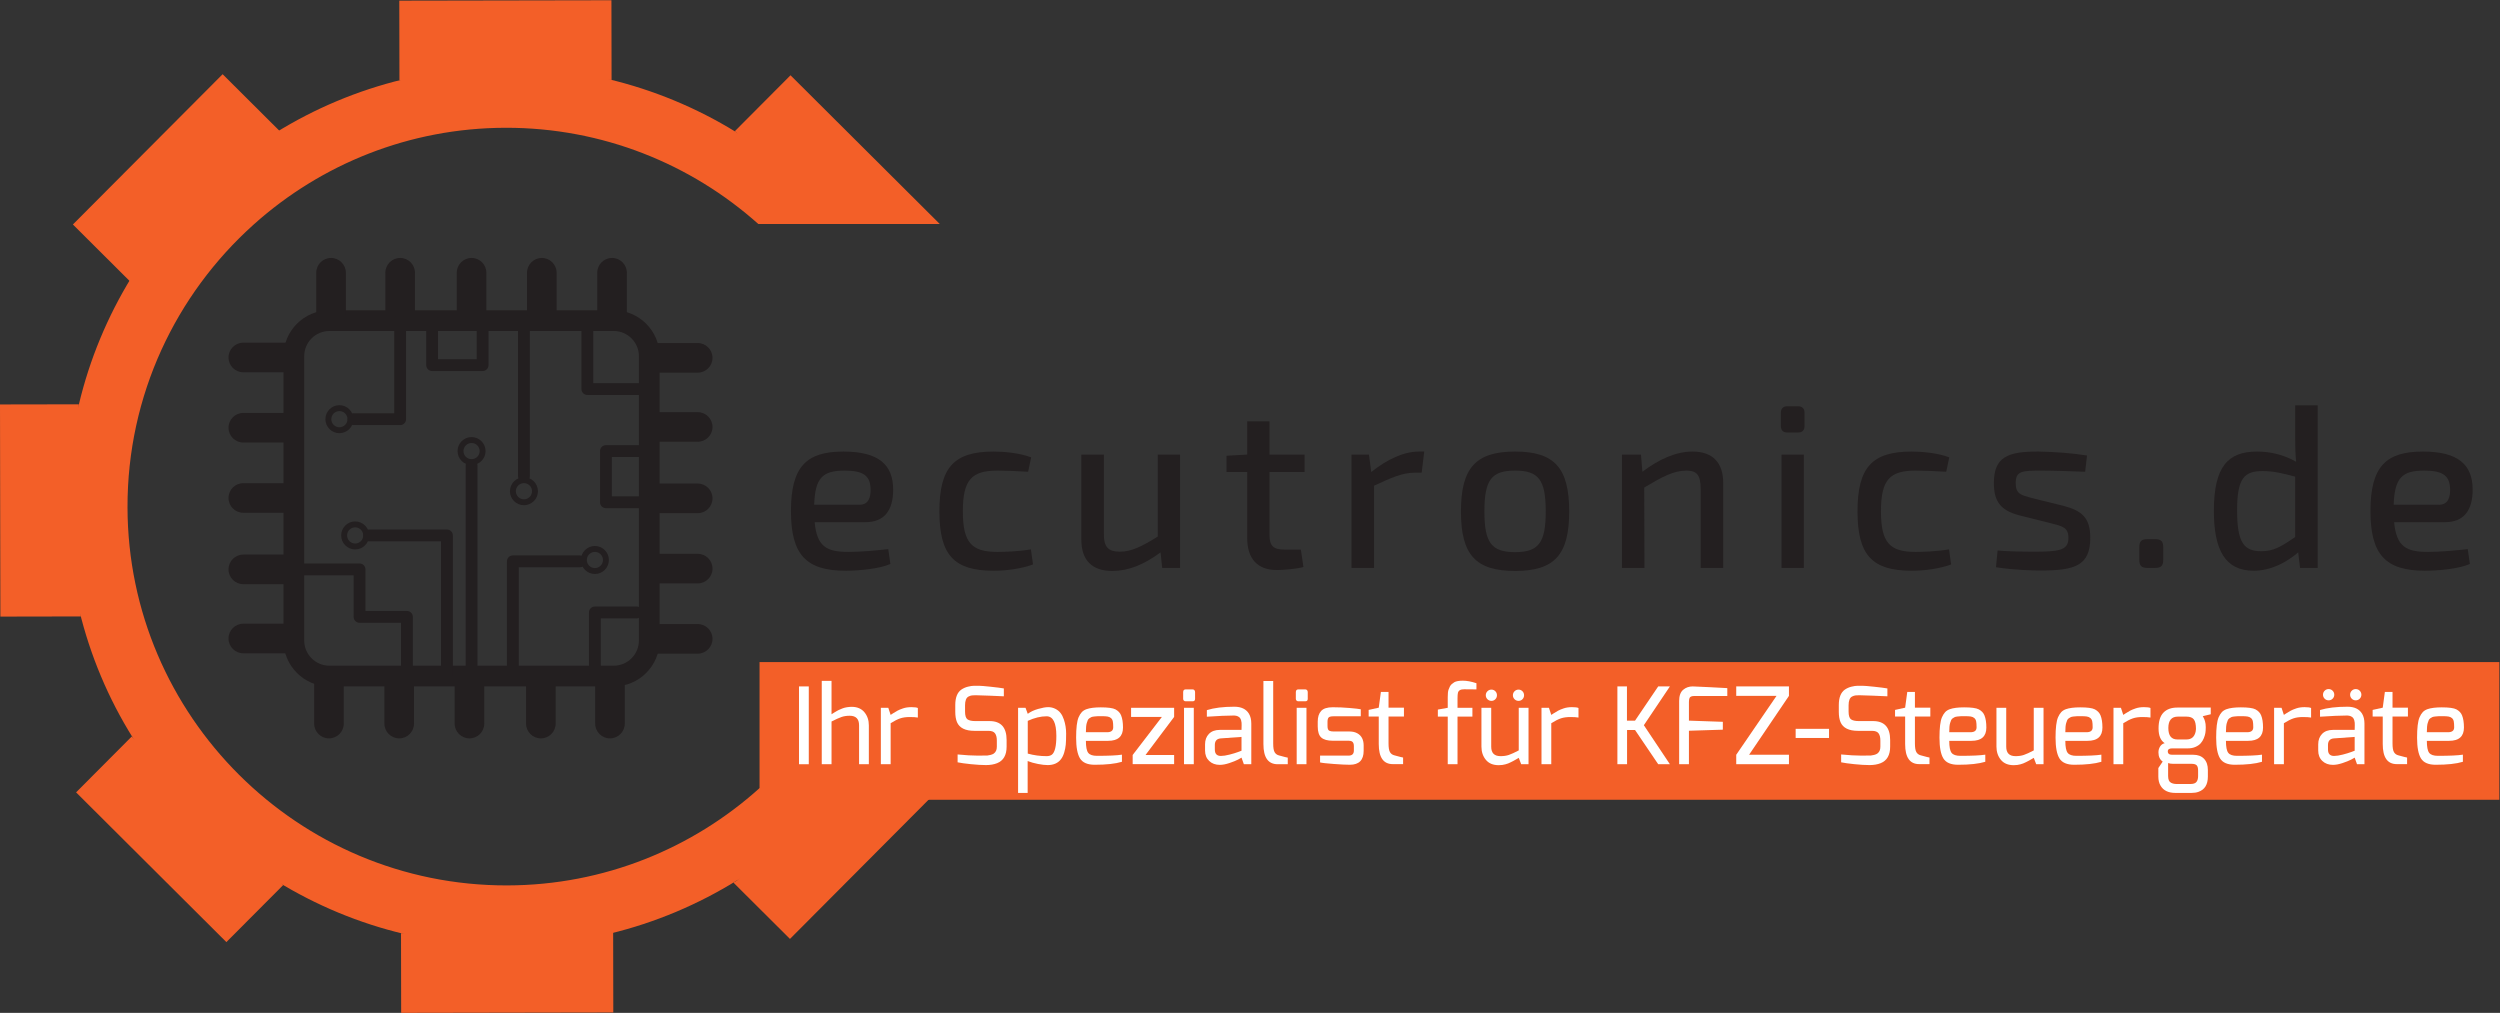 <?xml version="1.0" encoding="UTF-8" standalone="no"?>
<svg
   xmlns:dc="http://purl.org/dc/elements/1.1/"
   xmlns:cc="http://creativecommons.org/ns#"
   xmlns:rdf="http://www.w3.org/1999/02/22-rdf-syntax-ns#"
   xmlns:svg="http://www.w3.org/2000/svg"
   xmlns="http://www.w3.org/2000/svg"
   viewBox="0 0 907.56 367.693"
   height="367.693"
   width="907.56"
   xml:space="preserve"
   id="svg2"
   version="1.1"><rect x="0" y="0" width="907.56" height="367.693" fill="#333333" stroke="none"/><defs
     id="defs6" /><g
     transform="matrix(1.333,0,0,-1.333,0,367.693)"
     id="g10"><g
       transform="scale(0.1)"
       id="g12"><path
         id="path14"
         style="fill:#f35f28;fill-opacity:1;fill-rule:nonzero;stroke:none"
         d="M 2068.47,612.02 C 1886.2,447.93 1644.93,347.492 1380.83,347.07 811.809,346.219 348.305,808.039 347.246,1376.84 c -0.633,305.13 131.945,580.02 342.977,769.48 0.632,0.63 1.48,1.48 2.328,2.11 181.847,162.4 421.849,261.57 684.469,261.99 263.89,0.43 505.16,-98.74 688.07,-261.99 h 229.42 c -82.67,98.54 -181.21,183.34 -291.17,251 -105.93,65.12 -222.87,113.97 -346.99,143.57 -89.87,21.57 -183.54,32.78 -279.75,32.57 -96.42,-0.21 -190.1,-11.84 -279.75,-33.62 C 972.512,2511.92 855.789,2462.23 750.063,2396.68 590.629,2297.93 456.145,2162.81 358.031,2002.96 293.113,1897.02 244.059,1780.51 214.668,1656.38 c -21.57,-89.86 -32.777,-183.54 -32.566,-279.75 0.211,-96.21 11.843,-188.4 33.621,-278.06 v -1.48 C 245.75,972.762 295.23,855.82 361.203,750.102 l 0.422,-0.641 C 460.164,590.449 594.859,456.18 754.504,358.059 h 0.211 c 106.152,-65.118 223.082,-114.18 347.415,-143.567 89.45,-21.363 182.91,-32.562 278.91,-32.351 96.42,0.211 190.09,11.839 279.75,33.621 124.33,30.019 241.06,79.718 346.78,145.269 109.54,67.867 207.23,152.66 289.27,250.989 h -228.37" /><path
         id="path16"
         style="fill:#f35f28;fill-opacity:1;fill-rule:nonzero;stroke:none"
         d="m 1665.54,2540.77 -577.73,-1.04 -0.4,216.88 577.74,1.07 0.39,-216.91" /><path
         id="path18"
         style="fill:#f35f28;fill-opacity:1;fill-rule:nonzero;stroke:none"
         d="M 1670.24,1.07 1092.51,0 l -0.41,216.91 577.73,5.289 0.41,-221.129" /><path
         id="path20"
         style="fill:#f35f28;fill-opacity:1;fill-rule:nonzero;stroke:none"
         d="M 1.066,1079.17 0,1656.91 l 214.586,0.39 5.512,-577.72 -219.032,-0.41" /><path
         id="path22"
         style="fill:#f35f28;fill-opacity:1;fill-rule:nonzero;stroke:none"
         d="M 761.895,2401.25 353.75,1992.36 198.531,2147.01 606.297,2556.29 761.895,2401.25" /><path
         id="path24"
         style="fill:#f35f28;fill-opacity:1;fill-rule:nonzero;stroke:none"
         d="m 2559.04,610.75 -407.68,-409.371 -154.02,153.371 10.23,6.281 249.94,250.989 h 300.26 l 1.27,-1.27" /><path
         id="path26"
         style="fill:#f35f28;fill-opacity:1;fill-rule:nonzero;stroke:none"
         d="m 2559.25,2148.43 h -304.07 l -251.84,251 -2.72,1.08 152.22,152.86 406.41,-404.94" /><path
         id="path28"
         style="fill:#f35f28;fill-opacity:1;fill-rule:nonzero;stroke:none"
         d="M 616.5,192.719 207.227,600.492 358.68,752.5 771.285,348.082 616.5,192.719" /><path
         id="path30"
         style="fill:#f35f28;fill-opacity:1;fill-rule:nonzero;stroke:none"
         d="M 6806.67,580.32 H 2068.5 V 955.289 H 6806.67 V 580.32" /><path
         id="path32"
         style="fill:#ffffff;fill-opacity:1;fill-rule:nonzero;stroke:none"
         d="m 2175.98,677.121 v 211.91 h 26.63 v -211.91 h -26.63" /><path
         id="path34"
         style="fill:#ffffff;fill-opacity:1;fill-rule:nonzero;stroke:none"
         d="m 2264.56,904.09 v -90.899 c 0.58,0.379 2.17,1.399 4.78,3.039 2.6,1.629 4.24,2.641 4.92,3.032 0.67,0.379 2.22,1.297 4.63,2.758 2.41,1.441 4.15,2.351 5.21,2.742 1.06,0.386 2.75,1.109 5.07,2.179 2.31,1.051 4.14,1.821 5.49,2.309 1.35,0.48 3.14,1.059 5.36,1.738 2.22,0.684 4.29,1.102 6.23,1.301 5.01,0.77 9.36,1.16 13.02,1.16 15.06,0 26.63,-4.879 34.74,-14.617 8.11,-9.75 12.16,-21.672 12.16,-35.75 V 677.121 h -26.63 v 105.961 c 0,8.68 -2.13,15.199 -6.37,19.539 -4.25,4.34 -10.62,6.52 -19.11,6.52 -8.49,0 -16.02,-1.172 -22.58,-3.481 -6.56,-2.32 -15.54,-6.371 -26.92,-12.16 V 677.121 h -26.63 V 904.09 h 26.63" /><path
         id="path36"
         style="fill:#ffffff;fill-opacity:1;fill-rule:nonzero;stroke:none"
         d="m 2443.76,822.738 c 3.85,2.121 9.06,4.293 15.63,6.512 6.55,2.219 14.08,3.332 22.58,3.332 8.49,0 14.37,-0.781 17.66,-2.312 v -26.059 c -5.02,0.961 -12.45,1.449 -22.29,1.449 -9.85,0 -18.39,-1.211 -25.63,-3.621 -7.23,-2.418 -15.97,-6.801 -26.19,-13.18 V 677.121 h -26.64 V 830.84 h 20.27 l 6.37,-19.391 c 0.57,0.383 2.79,1.832 6.65,4.34 3.86,2.512 7.72,4.82 11.59,6.949" /><path
         id="path38"
         style="fill:#ffffff;fill-opacity:1;fill-rule:nonzero;stroke:none"
         d="m 2635.98,888.309 c 6.56,1.64 12.11,2.461 16.64,2.461 4.53,0 9.12,0 13.75,0 4.64,0 15.15,-0.872 31.56,-2.61 16.4,-1.738 28.37,-3.281 35.89,-4.629 v -21.429 c -8.1,0.589 -21.42,1.168 -39.95,1.738 -20.65,0.769 -32.85,1.16 -36.62,1.16 -3.76,0 -7.09,-0.141 -9.98,-0.43 -2.9,-0.289 -6.08,-1.3 -9.56,-3.039 -6.37,-3.281 -9.55,-11.293 -9.55,-24.031 v -16.789 c 0,-11 2.17,-18.09 6.51,-21.281 4.34,-3.18 11.44,-4.782 21.28,-4.782 h 38.79 c 31.07,0 46.61,-17.168 46.61,-51.519 v -18.238 c 0,-22.969 -8.59,-37.922 -25.76,-44.879 -8.69,-3.461 -18.78,-5.203 -30.26,-5.203 -11.48,0 -25.23,0.82 -41.25,2.461 -16.02,1.628 -28.08,3.332 -36.18,5.07 v 21.41 c 21.22,-2.109 39.46,-3.18 54.71,-3.18 15.24,0 24.03,0.102 26.34,0.289 2.32,0.192 5.22,0.731 8.69,1.602 3.47,0.871 6.37,2.07 8.68,3.609 5.6,4.051 8.4,10.231 8.4,18.532 v 17.367 c 0,8.301 -1.64,14.711 -4.92,19.25 -3.29,4.543 -9.17,6.801 -17.66,6.801 h -38.21 c -25.1,0 -41.02,7.91 -47.77,23.742 -3.09,7.527 -4.63,16.789 -4.63,27.797 v 18.812 c 0,20.27 5.5,34.25 16.5,41.981 5.4,3.66 11.39,6.32 17.95,7.957" /><path
         id="path40"
         style="fill:#ffffff;fill-opacity:1;fill-rule:nonzero;stroke:none"
         d="m 2850.2,699.129 c 5.98,0 10.8,1.34 14.47,4.051 8.11,6.371 12.16,23.351 12.16,50.949 0,35.703 -8.88,53.551 -26.63,53.551 -16.02,0 -33.1,-4.149 -51.24,-12.442 V 706.07 c 16.59,-4.629 33.67,-6.941 51.24,-6.941 z m -23.16,128.531 c 11.38,3.281 20.55,4.922 27.5,4.922 6.95,0 13.41,-1.5 19.4,-4.492 5.97,-2.988 10.8,-6.899 14.47,-11.719 3.66,-4.832 6.66,-10.711 8.97,-17.66 4.06,-12.16 6.08,-24.801 6.08,-37.922 0,-13.129 -0.33,-23.219 -1.01,-30.258 -0.68,-7.043 -2.08,-14.179 -4.2,-21.41 -2.13,-7.242 -5.02,-13.281 -8.68,-18.101 -8.11,-10.809 -20.27,-16.211 -36.48,-16.211 -7.14,0 -15.92,1.023 -26.34,3.043 -10.43,2.027 -19.79,4.668 -28.08,7.957 v -86.848 h -26.06 V 830.84 h 20.27 l 6.08,-16.5 c 7.33,5.601 16.69,10.031 28.08,13.32" /><path
         id="path42"
         style="fill:#ffffff;fill-opacity:1;fill-rule:nonzero;stroke:none"
         d="m 3031.7,777.57 c 0,7.34 -0.39,12.84 -1.16,16.512 -0.77,3.656 -2.46,6.609 -5.07,8.828 -2.6,2.211 -5.83,3.621 -9.69,4.192 -3.86,0.578 -8.83,0.867 -14.91,0.867 -6.08,0 -10.28,-0.047 -12.59,-0.137 -2.32,-0.102 -5.17,-0.34 -8.54,-0.73 -3.38,-0.391 -5.84,-0.911 -7.39,-1.59 -1.54,-0.672 -3.37,-1.742 -5.5,-3.18 -2.12,-1.453 -3.62,-3.23 -4.49,-5.363 -0.86,-2.117 -1.78,-4.731 -2.74,-7.809 -1.55,-5.019 -2.32,-13.32 -2.32,-24.898 h 57.61 c 11.19,0 16.79,4.437 16.79,13.308 z m -94.37,27.219 c 2.5,5.793 5.4,10.473 8.68,14.043 3.28,3.566 7.62,6.316 13.03,8.25 9.26,3.277 22.19,4.918 38.79,4.918 19.69,0 33,-1.84 39.95,-5.5 7.52,-4.051 12.64,-9.449 15.34,-16.211 3.48,-8.5 5.21,-19.59 5.21,-33.289 0,-24.129 -13.51,-36.18 -40.53,-36.18 h -60.5 c 0,-16.41 2.12,-27.32 6.37,-32.718 4.24,-5.411 12.16,-8.102 23.74,-8.102 31.84,0 54.52,1.051 68.03,3.18 v -19.399 c -17.76,-5.41 -42.46,-8.101 -74.11,-8.101 -19.5,0 -32.81,5.679 -39.95,17.082 -7.15,11.386 -10.71,30.289 -10.71,56.738 0,26.43 2.21,44.871 6.66,55.289" /><path
         id="path44"
         style="fill:#ffffff;fill-opacity:1;fill-rule:nonzero;stroke:none"
         d="m 3080.33,805.941 v 24.899 h 117.24 V 805.941 L 3119.7,702.309 h 77.87 v -24.887 h -112.9 v 24.887 l 79.61,103.632 h -83.95" /><path
         id="path46"
         style="fill:#ffffff;fill-opacity:1;fill-rule:nonzero;stroke:none"
         d="M 3224.5,677.121 V 830.84 h 26.63 V 677.121 Z m -2.32,178.039 v 18.231 c 0,5.019 2.32,7.531 6.95,7.531 h 18.82 c 2.12,0 3.76,-0.723 4.92,-2.172 1.15,-1.441 1.74,-3.23 1.74,-5.359 V 855.16 c 0,-4.441 -2.23,-6.66 -6.66,-6.66 h -18.82 c -2.13,0 -3.82,0.629 -5.07,1.891 -1.26,1.25 -1.88,2.839 -1.88,4.769" /><path
         id="path48"
         style="fill:#ffffff;fill-opacity:1;fill-rule:nonzero;stroke:none"
         d="m 3308.44,717.082 c 0,-11.59 5.51,-17.383 16.5,-17.383 6.37,0 14.24,1.199 23.6,3.633 9.36,2.41 17.13,4.77 23.3,7.09 l 9.26,3.469 v 37.629 l -56.73,-4.051 c -10.62,-0.969 -15.93,-6.949 -15.93,-17.938 z m -21.71,107.398 c 19.69,6.168 44.58,9.262 74.69,9.262 18.91,0 32.23,-6.371 39.95,-19.113 4.24,-7.137 6.37,-16.117 6.37,-26.918 v -110.59 h -20.26 l -6.38,17.949 c -0.57,-0.57 -3.76,-2.359 -9.55,-5.351 -5.79,-3 -13.6,-6.129 -23.45,-9.41 -9.84,-3.278 -18.52,-4.918 -26.05,-4.918 -11.97,0 -21.67,3.57 -29.09,10.711 -7.44,7.14 -11.15,16.589 -11.15,28.367 v 16.781 c 0,11.781 3.52,21.281 10.57,28.52 7.04,7.242 16.93,10.859 29.67,10.859 19.68,0 39.37,0 59.05,0 0.2,5.601 0.3,9.793 0.3,12.59 0,2.801 -0.06,5.07 -0.15,6.801 -0.1,1.742 -0.48,3.859 -1.16,6.371 -0.67,2.507 -1.64,4.64 -2.89,6.371 -1.26,1.738 -2.85,3.078 -4.78,4.047 -3.47,2.132 -8.2,3.089 -14.18,2.902 -15.83,0 -39.66,-1.063 -71.51,-3.18 v 17.949" /><path
         id="path50"
         style="fill:#ffffff;fill-opacity:1;fill-rule:nonzero;stroke:none"
         d="m 3440.74,731.84 v 171.949 h 26.64 V 733.582 c 0,-11.402 1.3,-19.312 3.91,-23.742 2.6,-4.442 6.51,-7.34 11.72,-8.692 14.66,-4.058 22.68,-6.078 24.03,-6.078 v -17.949 h -27.5 c -25.87,0 -38.8,18.25 -38.8,54.719" /><path
         id="path52"
         style="fill:#ffffff;fill-opacity:1;fill-rule:nonzero;stroke:none"
         d="M 3531.35,677.121 V 830.84 h 26.63 V 677.121 Z m -2.31,178.039 v 18.231 c 0,5.019 2.31,7.531 6.94,7.531 h 18.82 c 2.13,0 3.77,-0.723 4.92,-2.172 1.17,-1.441 1.74,-3.23 1.74,-5.359 V 855.16 c 0,-4.441 -2.22,-6.66 -6.66,-6.66 h -18.82 c -2.12,0 -3.81,0.629 -5.06,1.891 -1.26,1.25 -1.88,2.839 -1.88,4.769" /><path
         id="path54"
         style="fill:#ffffff;fill-opacity:1;fill-rule:nonzero;stroke:none"
         d="m 3629.64,832.289 c 14.95,0 30.29,-0.668 46.02,-2.019 15.72,-1.36 25.81,-2.52 30.25,-3.481 V 807.68 h -73.81 c -7.35,0 -11.98,-1.149 -13.9,-3.469 -1.93,-2.32 -2.9,-6.18 -2.9,-11.582 v -11.578 c 0,-6.942 1.64,-11.192 4.92,-12.731 2.71,-1.359 6.66,-2.039 11.88,-2.039 h 43.13 c 8.49,0 15.72,-1.73 21.71,-5.199 11.19,-6.371 16.79,-17.371 16.79,-33.012 v -14.468 c 0,-25.282 -12.55,-37.922 -37.64,-37.922 -9.83,0 -24.51,0.718 -43.99,2.172 -19.51,1.437 -31.85,2.839 -37.06,4.199 v 18.519 h 77.58 c 9.65,0 14.48,4.629 14.48,13.899 v 12.16 c 0,6.363 -1.84,10.609 -5.5,12.73 -2.32,1.161 -5.31,1.743 -8.98,1.743 h -43.13 c -14.09,0 -24.42,2.847 -30.98,8.539 -6.56,5.691 -9.84,15.781 -9.84,30.257 v 13.313 c 0,12.551 3.08,22.199 9.27,28.949 6.17,6.75 16.73,10.129 31.7,10.129" /><path
         id="path56"
         style="fill:#ffffff;fill-opacity:1;fill-rule:nonzero;stroke:none"
         d="m 3781.47,873.98 v -42.851 h 41.97 v -24.027 h -41.97 v -73.243 c 0,-11.379 1.3,-19.289 3.91,-23.738 2.6,-4.43 6.51,-7.332 11.73,-8.68 14.65,-4.05 22.67,-6.07 24.02,-6.07 v -17.949 h -28.08 c -25.48,0 -38.21,18.226 -38.21,54.699 v 74.981 h -27.51 v 17.949 l 27.51,6.078 5.79,42.851 h 20.84" /><path
         id="path58"
         style="fill:#ffffff;fill-opacity:1;fill-rule:nonzero;stroke:none"
         d="m 3915.79,806.809 v 19.113 l 26.92,4.918 v 28.672 c 0,9.648 0.68,16.386 2.03,20.258 1.35,3.859 2.65,6.941 3.91,9.261 1.25,2.309 2.89,4.379 4.92,6.231 2.02,1.828 4.3,3.508 6.81,5.058 5.01,2.899 12.88,4.34 23.59,4.34 10.7,0 23.01,-2.308 36.91,-6.941 v -16.797 l -33.3,0.297 c -9.64,0.179 -15.34,-3 -17.08,-9.547 -0.77,-3.301 -1.15,-8.223 -1.15,-14.774 V 830.84 h 40.53 v -24.031 h -40.53 V 677.121 h -26.64 v 129.688 h -26.92" /><path
         id="path60"
         style="fill:#ffffff;fill-opacity:1;fill-rule:nonzero;stroke:none"
         d="m 4124.66,854.148 c -2.99,2.981 -4.49,6.614 -4.49,10.852 0,4.242 1.5,7.871 4.49,10.852 2.99,3 6.61,4.5 10.85,4.5 4.25,0 7.83,-1.5 10.72,-4.5 2.89,-2.981 4.34,-6.61 4.34,-10.852 0,-4.238 -1.45,-7.871 -4.34,-10.852 -2.89,-2.988 -6.47,-4.488 -10.72,-4.488 -4.24,0 -7.86,1.5 -10.85,4.488 z m -73.82,0 c -2.99,2.981 -4.49,6.614 -4.49,10.852 0,4.242 1.5,7.871 4.49,10.852 2.99,3 6.61,4.5 10.86,4.5 4.23,0 7.81,-1.5 10.71,-4.5 2.89,-2.981 4.33,-6.61 4.33,-10.852 0,-4.238 -1.44,-7.871 -4.33,-10.852 -2.9,-2.988 -6.48,-4.488 -10.71,-4.488 -4.25,0 -7.87,1.5 -10.86,4.488 z M 4034.49,725.18 v 105.66 h 26.63 V 724.891 c 0,-8.68 2.12,-15.153 6.37,-19.399 4.23,-4.242 10.61,-6.363 19.1,-6.363 8.49,0 16.02,1.101 22.59,3.332 6.55,2.211 15.52,6.309 26.91,12.301 V 830.84 h 26.64 V 677.121 h -19.98 l -6.66,17.379 c -1.15,-0.59 -3.47,-1.941 -6.94,-4.059 -3.48,-2.121 -5.94,-3.519 -7.39,-4.191 -1.44,-0.691 -3.72,-1.84 -6.8,-3.48 -3.09,-1.641 -5.65,-2.801 -7.67,-3.481 -2.03,-0.668 -4.59,-1.488 -7.67,-2.457 -5.21,-1.543 -11.29,-2.312 -18.24,-2.312 -15.25,0 -26.87,4.871 -34.88,14.621 -8.02,9.738 -12.01,21.75 -12.01,36.039" /><path
         id="path62"
         style="fill:#ffffff;fill-opacity:1;fill-rule:nonzero;stroke:none"
         d="m 4242.92,822.738 c 3.85,2.121 9.07,4.293 15.63,6.512 6.55,2.219 14.08,3.332 22.58,3.332 8.49,0 14.37,-0.781 17.66,-2.312 v -26.059 c -5.02,0.961 -12.45,1.449 -22.29,1.449 -9.84,0 -18.39,-1.211 -25.62,-3.621 -7.24,-2.418 -15.97,-6.801 -26.2,-13.18 V 677.121 h -26.64 V 830.84 h 20.27 l 6.37,-19.391 c 0.58,0.383 2.8,1.832 6.65,4.34 3.86,2.512 7.73,4.82 11.59,6.949" /><path
         id="path64"
         style="fill:#ffffff;fill-opacity:1;fill-rule:nonzero;stroke:none"
         d="m 4404.74,677.121 v 211.91 h 26.05 V 795.82 h 22 l 63.11,93.211 h 31.85 l -70.93,-105.672 70.93,-106.238 h -31.85 l -63.11,93.219 h -21.71 v -93.219 h -26.34" /><path
         id="path66"
         style="fill:#ffffff;fill-opacity:1;fill-rule:nonzero;stroke:none"
         d="m 4609.99,889.031 c 0.57,0 15.52,-0.679 44.87,-2.019 29.33,-1.364 45.73,-2.231 49.21,-2.614 v -21.429 h -89.45 c -7.14,0 -11.59,-1.727 -13.32,-5.199 -1.16,-2.711 -1.73,-6.372 -1.73,-11.008 V 795.82 l 92.34,-3.191 v -21.418 l -92.34,-2.891 v -91.199 h -26.64 v 172.25 c 0,14.078 3.62,24.219 10.86,30.399 7.23,6.171 15.96,9.261 26.2,9.261" /><path
         id="path68"
         style="fill:#ffffff;fill-opacity:1;fill-rule:nonzero;stroke:none"
         d="m 4728.38,677.121 v 25.77 l 109.71,160.379 h -109.71 v 25.761 h 143.59 V 863.27 L 4763.4,702.891 h 108.57 v -25.77 h -143.59" /><path
         id="path70"
         style="fill:#ffffff;fill-opacity:1;fill-rule:nonzero;stroke:none"
         d="m 4890.21,748.629 v 24.891 h 90.9 v -24.891 h -90.9" /><path
         id="path72"
         style="fill:#ffffff;fill-opacity:1;fill-rule:nonzero;stroke:none"
         d="m 5042.19,888.309 c 6.56,1.64 12.11,2.461 16.64,2.461 4.54,0 9.13,0 13.75,0 4.64,0 15.16,-0.872 31.57,-2.61 16.39,-1.738 28.37,-3.281 35.89,-4.629 v -21.429 c -8.11,0.589 -21.42,1.168 -39.95,1.738 -20.65,0.769 -32.86,1.16 -36.62,1.16 -3.77,0 -7.1,-0.141 -9.99,-0.43 -2.89,-0.289 -6.08,-1.3 -9.55,-3.039 -6.37,-3.281 -9.56,-11.293 -9.56,-24.031 v -16.789 c 0,-11 2.18,-18.09 6.52,-21.281 4.34,-3.18 11.43,-4.782 21.27,-4.782 h 38.8 c 31.07,0 46.6,-17.168 46.6,-51.519 v -18.238 c 0,-22.969 -8.58,-37.922 -25.76,-44.879 -8.68,-3.461 -18.77,-5.203 -30.25,-5.203 -11.49,0 -25.24,0.82 -41.25,2.461 -16.03,1.628 -28.09,3.332 -36.19,5.07 v 21.41 c 21.23,-2.109 39.47,-3.18 54.71,-3.18 15.25,0 24.04,0.102 26.35,0.289 2.32,0.192 5.21,0.731 8.68,1.602 3.48,0.871 6.37,2.07 8.69,3.609 5.59,4.051 8.39,10.231 8.39,18.532 v 17.367 c 0,8.301 -1.64,14.711 -4.92,19.25 -3.28,4.543 -9.17,6.801 -17.65,6.801 h -38.22 c -25.09,0 -41.01,7.91 -47.76,23.742 -3.1,7.527 -4.64,16.789 -4.64,27.797 v 18.812 c 0,20.27 5.5,34.25 16.5,41.981 5.4,3.66 11.39,6.32 17.95,7.957" /><path
         id="path74"
         style="fill:#ffffff;fill-opacity:1;fill-rule:nonzero;stroke:none"
         d="m 5215.02,873.98 v -42.851 h 41.97 v -24.027 h -41.97 v -73.243 c 0,-11.379 1.29,-19.289 3.9,-23.738 2.61,-4.43 6.52,-7.332 11.72,-8.68 14.67,-4.05 22.68,-6.07 24.03,-6.07 v -17.949 h -28.08 c -25.47,0 -38.21,18.226 -38.21,54.699 v 74.981 h -27.5 v 17.949 l 27.5,6.078 5.79,42.851 h 20.85" /><path
         id="path76"
         style="fill:#ffffff;fill-opacity:1;fill-rule:nonzero;stroke:none"
         d="m 5382.92,777.57 c 0,7.34 -0.39,12.84 -1.17,16.512 -0.77,3.656 -2.46,6.609 -5.05,8.828 -2.61,2.211 -5.84,3.621 -9.7,4.192 -3.87,0.578 -8.84,0.867 -14.91,0.867 -6.09,0 -10.28,-0.047 -12.6,-0.137 -2.32,-0.102 -5.17,-0.34 -8.54,-0.73 -3.38,-0.391 -5.84,-0.911 -7.38,-1.59 -1.54,-0.672 -3.38,-1.742 -5.5,-3.18 -2.13,-1.453 -3.62,-3.23 -4.49,-5.363 -0.87,-2.117 -1.79,-4.731 -2.74,-7.809 -1.56,-5.019 -2.33,-13.32 -2.33,-24.898 h 57.62 c 11.18,0 16.79,4.437 16.79,13.308 z m -94.38,27.219 c 2.51,5.793 5.4,10.473 8.68,14.043 3.28,3.566 7.63,6.316 13.03,8.25 9.27,3.277 22.2,4.918 38.8,4.918 19.68,0 33,-1.84 39.94,-5.5 7.53,-4.051 12.65,-9.449 15.35,-16.211 3.47,-8.5 5.21,-19.59 5.21,-33.289 0,-24.129 -13.51,-36.18 -40.53,-36.18 h -60.51 c 0,-16.41 2.13,-27.32 6.38,-32.718 4.24,-5.411 12.16,-8.102 23.73,-8.102 31.85,0 54.52,1.051 68.04,3.18 v -19.399 c -17.77,-5.41 -42.46,-8.101 -74.11,-8.101 -19.5,0 -32.82,5.679 -39.96,17.082 -7.13,11.386 -10.71,30.289 -10.71,56.738 0,26.43 2.22,44.871 6.66,55.289" /><path
         id="path78"
         style="fill:#ffffff;fill-opacity:1;fill-rule:nonzero;stroke:none"
         d="m 5437.05,725.18 v 105.66 h 26.63 V 724.891 c 0,-8.68 2.13,-15.153 6.37,-19.399 4.24,-4.242 10.61,-6.363 19.11,-6.363 8.49,0 16.01,1.101 22.57,3.332 6.57,2.211 15.54,6.309 26.93,12.301 V 830.84 h 26.63 V 677.121 h -19.97 l -6.66,17.379 c -1.15,-0.59 -3.48,-1.941 -6.94,-4.059 -3.48,-2.121 -5.94,-3.519 -7.39,-4.191 -1.44,-0.691 -3.72,-1.84 -6.8,-3.48 -3.09,-1.641 -5.65,-2.801 -7.67,-3.481 -2.03,-0.668 -4.59,-1.488 -7.68,-2.457 -5.2,-1.543 -11.29,-2.312 -18.23,-2.312 -15.25,0 -26.88,4.871 -34.89,14.621 -8.01,9.738 -12.01,21.75 -12.01,36.039" /><path
         id="path80"
         style="fill:#ffffff;fill-opacity:1;fill-rule:nonzero;stroke:none"
         d="m 5699.04,777.57 c 0,7.34 -0.39,12.84 -1.16,16.512 -0.77,3.656 -2.46,6.609 -5.06,8.828 -2.61,2.211 -5.84,3.621 -9.7,4.192 -3.87,0.578 -8.84,0.867 -14.91,0.867 -6.08,0 -10.27,-0.047 -12.6,-0.137 -2.31,-0.102 -5.16,-0.34 -8.53,-0.73 -3.38,-0.391 -5.84,-0.911 -7.39,-1.59 -1.54,-0.672 -3.38,-1.742 -5.49,-3.18 -2.13,-1.453 -3.63,-3.23 -4.5,-5.363 -0.87,-2.117 -1.78,-4.731 -2.74,-7.809 -1.55,-5.019 -2.32,-13.32 -2.32,-24.898 h 57.61 c 11.18,0 16.79,4.437 16.79,13.308 z m -94.38,27.219 c 2.51,5.793 5.4,10.473 8.69,14.043 3.28,3.566 7.62,6.316 13.02,8.25 9.27,3.277 22.2,4.918 38.8,4.918 19.68,0 33,-1.84 39.94,-5.5 7.53,-4.051 12.65,-9.449 15.36,-16.211 3.46,-8.5 5.2,-19.59 5.2,-33.289 0,-24.129 -13.51,-36.18 -40.53,-36.18 h -60.5 c 0,-16.41 2.12,-27.32 6.37,-32.718 4.24,-5.411 12.16,-8.102 23.73,-8.102 31.85,0 54.52,1.051 68.04,3.18 v -19.399 c -17.76,-5.41 -42.46,-8.101 -74.11,-8.101 -19.49,0 -32.81,5.679 -39.95,17.082 -7.14,11.386 -10.72,30.289 -10.72,56.738 0,26.43 2.22,44.871 6.66,55.289" /><path
         id="path82"
         style="fill:#ffffff;fill-opacity:1;fill-rule:nonzero;stroke:none"
         d="m 5800.65,822.738 c 3.86,2.121 9.07,4.293 15.64,6.512 6.55,2.219 14.08,3.332 22.57,3.332 8.49,0 14.38,-0.781 17.66,-2.312 v -26.059 c -5.02,0.961 -12.45,1.449 -22.3,1.449 -9.83,0 -18.37,-1.211 -25.61,-3.621 -7.24,-2.418 -15.97,-6.801 -26.2,-13.18 V 677.121 h -26.63 V 830.84 h 20.26 l 6.37,-19.391 c 0.58,0.383 2.8,1.832 6.66,4.34 3.86,2.512 7.71,4.82 11.58,6.949" /><path
         id="path84"
         style="fill:#ffffff;fill-opacity:1;fill-rule:nonzero;stroke:none"
         d="m 5929.76,744.582 h 24.89 c 13.51,0 21.81,7.129 24.9,21.418 0.58,2.891 0.87,5.211 0.87,6.941 0,12.36 -1.94,21.09 -5.79,26.207 -3.86,5.102 -10.62,7.661 -20.27,7.661 h -23.15 c -17.38,0 -26.06,-10.368 -26.06,-31.11 0,-20.75 8.21,-31.117 24.61,-31.117 z m -12.45,-66.293 c -4.82,0 -9.07,0.672 -12.73,2.02 V 645 c 0,-9.469 2.59,-15.539 7.81,-18.25 4.24,-2.309 9.35,-3.469 15.34,-3.469 h 37.92 c 7.73,0 13.08,1.879 16.07,5.641 2.99,3.769 4.49,9.019 4.49,15.777 v 15.34 c 0,6.57 -1.26,11.242 -3.76,14.051 -2.51,2.789 -7.43,4.199 -14.77,4.199 z m -39.08,31.262 c 0,5.59 1.44,10.808 4.34,15.629 2.9,4.82 7.14,7.91 12.74,9.261 -11.19,7.141 -16.79,20.508 -16.79,40.098 0,19.59 4.44,33.961 13.31,43.133 8.88,9.16 21.43,13.75 37.64,13.75 h 91.19 v -18.231 l -21.72,-5.222 c 0.2,-0.387 0.87,-1.637 2.03,-3.758 1.16,-2.121 1.93,-3.719 2.32,-4.781 0.38,-1.059 0.96,-2.84 1.74,-5.348 1.34,-4.453 2.02,-9.75 2.02,-15.922 0,-6.18 -0.33,-11.441 -1.01,-15.781 -0.68,-4.348 -2.08,-9.117 -4.2,-14.328 -2.13,-5.211 -4.92,-9.801 -8.4,-13.75 -3.47,-3.961 -8.25,-7.289 -14.32,-9.992 -6.09,-2.7 -13.08,-4.047 -20.99,-4.047 h -42.56 c -7.92,0 -11.86,-2.711 -11.86,-8.114 0,-6.179 3.94,-9.257 11.86,-9.257 h 57.61 c 12.55,0 22.29,-3.672 29.24,-11 6.95,-7.332 10.42,-17.469 10.42,-30.399 v -17.953 c 0,-21.809 -8.59,-35.699 -25.76,-41.68 -5.41,-1.929 -11.78,-2.898 -19.11,-2.898 h -43.42 c -19.3,0 -32.82,6.559 -40.53,19.687 -4.05,6.762 -6.08,15.051 -6.08,24.891 v 23.16 l 11.87,17.66 c -7.72,5.223 -11.58,13.602 -11.58,25.192" /><path
         id="path86"
         style="fill:#ffffff;fill-opacity:1;fill-rule:nonzero;stroke:none"
         d="m 6136.45,777.57 c 0,7.34 -0.39,12.84 -1.16,16.512 -0.77,3.656 -2.46,6.609 -5.06,8.828 -2.61,2.211 -5.84,3.621 -9.7,4.192 -3.86,0.578 -8.83,0.867 -14.91,0.867 -6.08,0 -10.27,-0.047 -12.6,-0.137 -2.31,-0.102 -5.16,-0.34 -8.53,-0.73 -3.38,-0.391 -5.84,-0.911 -7.38,-1.59 -1.55,-0.672 -3.38,-1.742 -5.5,-3.18 -2.13,-1.453 -3.63,-3.23 -4.49,-5.363 -0.87,-2.117 -1.79,-4.731 -2.75,-7.809 -1.55,-5.019 -2.32,-13.32 -2.32,-24.898 h 57.61 c 11.19,0 16.79,4.437 16.79,13.308 z m -94.37,27.219 c 2.51,5.793 5.4,10.473 8.68,14.043 3.28,3.566 7.63,6.316 13.03,8.25 9.26,3.277 22.19,4.918 38.79,4.918 19.68,0 33,-1.84 39.95,-5.5 7.52,-4.051 12.64,-9.449 15.35,-16.211 3.46,-8.5 5.2,-19.59 5.2,-33.289 0,-24.129 -13.5,-36.18 -40.53,-36.18 h -60.5 c 0,-16.41 2.13,-27.32 6.37,-32.718 4.24,-5.411 12.16,-8.102 23.73,-8.102 31.85,0 54.53,1.051 68.04,3.18 v -19.399 c -17.76,-5.41 -42.46,-8.101 -74.11,-8.101 -19.49,0 -32.81,5.679 -39.95,17.082 -7.14,11.386 -10.71,30.289 -10.71,56.738 0,26.43 2.21,44.871 6.66,55.289" /><path
         id="path88"
         style="fill:#ffffff;fill-opacity:1;fill-rule:nonzero;stroke:none"
         d="m 6238.07,822.738 c 3.86,2.121 9.07,4.293 15.64,6.512 6.55,2.219 14.08,3.332 22.58,3.332 8.48,0 14.37,-0.781 17.65,-2.312 v -26.059 c -5.02,0.961 -12.45,1.449 -22.29,1.449 -9.84,0 -18.38,-1.211 -25.62,-3.621 -7.23,-2.418 -15.97,-6.801 -26.2,-13.18 V 677.121 H 6193.2 V 830.84 h 20.26 l 6.37,-19.391 c 0.59,0.383 2.8,1.832 6.66,4.34 3.86,2.512 7.72,4.82 11.58,6.949" /><path
         id="path90"
         style="fill:#ffffff;fill-opacity:1;fill-rule:nonzero;stroke:none"
         d="m 6404.66,855.59 c -2.98,3 -4.48,6.609 -4.48,10.859 0,4.242 1.5,7.86 4.48,10.86 3,2.992 6.62,4.48 10.86,4.48 4.25,0 7.87,-1.488 10.86,-4.48 2.99,-3 4.49,-6.618 4.49,-10.86 0,-4.25 -1.5,-7.859 -4.49,-10.859 -2.99,-2.988 -6.61,-4.481 -10.86,-4.481 -4.24,0 -7.86,1.493 -10.86,4.481 z m -64.69,-138.508 c 0,-11.59 5.5,-17.383 16.5,-17.383 6.37,0 14.23,1.199 23.59,3.633 9.36,2.41 17.12,4.77 23.31,7.09 l 9.26,3.469 v 37.629 l -56.74,-4.051 c -10.62,-0.969 -15.92,-6.949 -15.92,-17.938 z m -9.12,138.508 c -2.99,3 -4.49,6.609 -4.49,10.859 0,4.242 1.5,7.86 4.49,10.86 2.98,2.992 6.61,4.48 10.86,4.48 4.23,0 7.86,-1.488 10.85,-4.48 2.99,-3 4.49,-6.618 4.49,-10.86 0,-4.25 -1.5,-7.859 -4.49,-10.859 -2.99,-2.988 -6.62,-4.481 -10.85,-4.481 -4.25,0 -7.88,1.493 -10.86,4.481 z m -12.59,-30.828 c 19.69,5.988 44.58,8.98 74.69,8.98 18.9,0 32.22,-6.371 39.95,-19.113 4.24,-7.137 6.36,-16.117 6.36,-26.918 V 677.121 H 6419 l -6.37,17.949 c -0.58,-0.57 -3.77,-2.359 -9.56,-5.351 -5.79,-3 -13.6,-6.129 -23.44,-9.41 -9.85,-3.278 -18.53,-4.918 -26.06,-4.918 -11.96,0 -21.66,3.57 -29.09,10.711 -7.43,7.14 -11.14,16.589 -11.14,28.367 v 16.781 c 0,11.781 3.51,21.281 10.56,28.52 7.04,7.242 16.94,10.859 29.67,10.859 19.69,0 39.38,0 59.06,0 0.19,5.601 0.29,9.793 0.29,12.59 0,2.801 -0.05,5.07 -0.15,6.801 -0.1,1.742 -0.48,3.859 -1.15,6.371 -0.69,2.507 -1.64,4.64 -2.9,6.371 -1.25,1.738 -2.84,3.078 -4.78,4.047 -3.47,2.132 -8.2,3.089 -14.18,2.902 -15.83,0 -39.66,-1.063 -71.5,-3.18 v 18.231" /><path
         id="path92"
         style="fill:#ffffff;fill-opacity:1;fill-rule:nonzero;stroke:none"
         d="m 6515.69,873.98 v -42.851 h 41.97 v -24.027 h -41.97 v -73.243 c 0,-11.379 1.3,-19.289 3.91,-23.738 2.6,-4.43 6.51,-7.332 11.71,-8.68 14.67,-4.05 22.68,-6.07 24.04,-6.07 v -17.949 h -28.09 c -25.47,0 -38.21,18.226 -38.21,54.699 v 74.981 h -27.5 v 17.949 l 27.5,6.078 5.79,42.851 h 20.85" /><path
         id="path94"
         style="fill:#ffffff;fill-opacity:1;fill-rule:nonzero;stroke:none"
         d="m 6683.59,777.57 c 0,7.34 -0.39,12.84 -1.16,16.512 -0.77,3.656 -2.46,6.609 -5.06,8.828 -2.61,2.211 -5.84,3.621 -9.7,4.192 -3.87,0.578 -8.84,0.867 -14.91,0.867 -6.08,0 -10.27,-0.047 -12.6,-0.137 -2.31,-0.102 -5.16,-0.34 -8.53,-0.73 -3.38,-0.391 -5.84,-0.911 -7.39,-1.59 -1.54,-0.672 -3.37,-1.742 -5.49,-3.18 -2.13,-1.453 -3.63,-3.23 -4.5,-5.363 -0.86,-2.117 -1.78,-4.731 -2.74,-7.809 -1.55,-5.019 -2.32,-13.32 -2.32,-24.898 h 57.61 c 11.18,0 16.79,4.437 16.79,13.308 z m -94.37,27.219 c 2.5,5.793 5.4,10.473 8.68,14.043 3.28,3.566 7.62,6.316 13.02,8.25 9.27,3.277 22.2,4.918 38.8,4.918 19.68,0 33,-1.84 39.94,-5.5 7.53,-4.051 12.65,-9.449 15.36,-16.211 3.46,-8.5 5.2,-19.59 5.2,-33.289 0,-24.129 -13.5,-36.18 -40.53,-36.18 h -60.5 c 0,-16.41 2.12,-27.32 6.37,-32.718 4.24,-5.411 12.16,-8.102 23.73,-8.102 31.85,0 54.52,1.051 68.04,3.18 v -19.399 c -17.76,-5.41 -42.46,-8.101 -74.11,-8.101 -19.49,0 -32.81,5.679 -39.95,17.082 -7.14,11.386 -10.72,30.289 -10.72,56.738 0,26.43 2.22,44.871 6.67,55.289" /><path
         id="path96"
         style="fill:#231f20;fill-opacity:1;fill-rule:nonzero;stroke:none"
         d="m 2217.3,1383.76 h 123.37 c 25.93,0 30.36,22.15 30.36,41.13 -0.63,37.32 -18.34,51.87 -70.85,51.87 -60.1,0 -80.34,-19.61 -82.88,-93 z m 201.81,-120.83 5.7,-40.48 c -30.37,-13.29 -85.41,-18.35 -122.1,-18.35 -107.55,0 -148.67,43.65 -148.67,162.58 0,122.1 43.02,161.96 142.97,161.96 96.16,0 135.39,-36.06 135.39,-103.75 0,-55.68 -23.41,-88.57 -75.28,-88.57 h -138.55 c 6.32,-67.06 32.9,-80.98 92.36,-80.98 31.63,0 74.65,3.8 108.18,7.59" /><path
         id="path98"
         style="fill:#231f20;fill-opacity:1;fill-rule:nonzero;stroke:none"
         d="m 2808.2,1512.82 -8.22,-39.22 c -28.47,1.9 -62,3.16 -83.51,3.16 -70.22,0 -94.26,-24.67 -94.26,-110.71 0,-86.04 24.04,-110.71 94.26,-110.71 18.35,0 58.83,1.27 91.1,6.96 l 5.69,-41.12 c -31,-11.39 -70.85,-17.08 -107.55,-17.08 -108.17,0 -147.4,43.01 -147.4,161.95 0,119.57 39.86,162.59 147.4,162.59 28.48,0 71.49,-3.8 102.49,-15.82" /><path
         id="path100"
         style="fill:#231f20;fill-opacity:1;fill-rule:nonzero;stroke:none"
         d="m 3213.75,1211.69 h -48.71 l -4.43,42.39 c -45.55,-33.53 -87.3,-50.61 -131.59,-50.61 -55.04,0 -84.14,29.1 -84.14,85.4 v 231.55 h 61.37 v -213.84 c -0.64,-37.95 11.38,-50.61 44.28,-50.61 31,0 59.47,14.55 102.49,41.12 v 223.33 h 60.73 v -308.73" /><path
         id="path102"
         style="fill:#231f20;fill-opacity:1;fill-rule:nonzero;stroke:none"
         d="m 3457.34,1300.89 c 0,-29.1 10.76,-39.22 40.49,-39.22 h 44.92 l 6.95,-47.45 c -20.24,-5.69 -56.3,-8.22 -72.74,-8.22 -52.52,0 -80.35,31 -80.35,86.67 v 180.29 h -56.31 v 44.29 l 56.31,3.17 v 90.46 h 60.73 v -90.46 h 95.53 v -47.46 h -95.53 v -172.07" /><path
         id="path104"
         style="fill:#231f20;fill-opacity:1;fill-rule:nonzero;stroke:none"
         d="m 3871.73,1471.07 h -18.98 c -32.89,0 -63.26,-13.29 -110.7,-35.43 v -223.95 h -61.37 v 308.73 h 47.44 l 6.33,-47.46 c 43.65,34.8 88.57,55.68 129.69,55.68 h 14.55 l -6.96,-57.57" /><path
         id="path106"
         style="fill:#231f20;fill-opacity:1;fill-rule:nonzero;stroke:none"
         d="m 4042.57,1365.42 c 0,-85.41 19.61,-110.71 83.51,-110.71 63.9,0 83.51,25.3 83.51,110.71 0,86.67 -19.61,111.34 -83.51,111.34 -63.9,0 -83.51,-24.67 -83.51,-111.34 z m 230.91,0 c 0,-117.67 -39.85,-161.95 -147.4,-161.95 -107.55,0 -147.4,44.28 -147.4,161.95 0,118.3 39.85,163.22 147.4,163.22 107.55,0 147.4,-44.92 147.4,-163.22" /><path
         id="path108"
         style="fill:#231f20;fill-opacity:1;fill-rule:nonzero;stroke:none"
         d="m 4692.95,1443.23 v -231.54 h -61.37 v 213.83 c 0,39.22 -10.12,51.24 -39.22,51.24 -34.8,0 -67.06,-17.71 -114.51,-46.18 l 0.63,-218.89 h -61.36 v 308.73 h 51.87 l 3.8,-46.82 c 45.55,34.16 91.1,55.04 136.65,55.04 54.4,0 83.51,-29.74 83.51,-85.41" /><path
         id="path110"
         style="fill:#231f20;fill-opacity:1;fill-rule:nonzero;stroke:none"
         d="m 4851.77,1211.69 v 308.73 h 60.74 v -308.73 z m 44.92,440.31 c 12.02,0 17.71,-6.96 17.71,-17.71 v -35.43 c 0,-12.02 -5.69,-18.35 -17.71,-18.35 h -29.11 c -12.02,0 -17.71,6.33 -17.71,18.35 v 35.43 c 0,10.75 5.69,17.71 17.71,17.71 h 29.11" /><path
         id="path112"
         style="fill:#231f20;fill-opacity:1;fill-rule:nonzero;stroke:none"
         d="m 5308.54,1512.82 -8.22,-39.22 c -28.47,1.9 -61.99,3.16 -83.51,3.16 -70.22,0 -94.26,-24.67 -94.26,-110.71 0,-86.04 24.04,-110.71 94.26,-110.71 18.35,0 58.84,1.27 91.1,6.96 l 5.69,-41.12 c -31,-11.39 -70.85,-17.08 -107.54,-17.08 -108.18,0 -147.4,43.01 -147.4,161.95 0,119.57 39.85,162.59 147.4,162.59 28.47,0 71.49,-3.8 102.48,-15.82" /><path
         id="path114"
         style="fill:#231f20;fill-opacity:1;fill-rule:nonzero;stroke:none"
         d="m 5683.73,1517.88 -5.06,-44.28 c -38.6,1.26 -78.45,3.16 -117.04,3.16 -55.04,0 -72.12,-0.63 -72.12,-34.16 0,-29.73 14.55,-32.26 43.65,-40.49 l 87.31,-21.51 c 49.97,-13.29 72.11,-32.89 72.11,-86.67 0,-75.91 -41.75,-89.2 -134.12,-89.2 -20.88,0 -68.95,0.63 -122.72,8.86 l 4.42,45.55 c 28.47,-2.53 65.79,-3.17 105.65,-3.17 67.69,0 87.3,6.33 87.3,37.96 0,28.47 -17.71,31.63 -46.81,39.22 l -86.04,21.51 c -51.24,13.29 -70.21,37.33 -70.21,87.94 0,70.22 36.05,86.67 122.09,86.04 40.48,-0.64 93.63,-4.43 131.59,-10.76" /><path
         id="path116"
         style="fill:#231f20;fill-opacity:1;fill-rule:nonzero;stroke:none"
         d="m 5868.48,1290.14 c 17.08,0 22.78,-5.7 22.78,-22.15 v -33.53 c 0,-17.08 -5.7,-22.77 -22.78,-22.77 h -19.61 c -17.08,0 -22.77,5.69 -22.77,22.77 v 33.53 c 0,16.45 5.69,22.15 22.77,22.15 h 19.61" /><path
         id="path118"
         style="fill:#231f20;fill-opacity:1;fill-rule:nonzero;stroke:none"
         d="m 6158.24,1257.24 c 32.89,0 52.51,11.39 92.36,38.59 v 164.48 c -33.53,8.86 -58.2,15.19 -88.57,15.19 -50.61,0 -69.58,-19.62 -69.58,-107.55 0,-87.94 18.97,-110.71 65.79,-110.71 z m 153.73,-45.55 h -48.09 l -5.06,42.39 c -30.99,-26.58 -73.38,-49.98 -121.46,-49.98 -77.81,0 -108.18,56.94 -108.18,163.21 0,121.47 39.22,161.33 117.67,161.33 36.69,0 73.38,-8.86 106.28,-27.84 -1.89,20.24 -2.53,39.22 -2.53,60.73 v 93 h 61.37 v -442.84" /><path
         id="path120"
         style="fill:#231f20;fill-opacity:1;fill-rule:nonzero;stroke:none"
         d="m 6518.86,1383.76 h 123.36 c 25.94,0 30.37,22.15 30.37,41.13 -0.63,37.32 -18.35,51.87 -70.86,51.87 -60.09,0 -80.34,-19.61 -82.87,-93 z m 201.81,-120.83 5.69,-40.48 c -30.36,-13.29 -85.4,-18.35 -122.1,-18.35 -107.54,0 -148.66,43.65 -148.66,162.58 0,122.1 43.02,161.96 142.97,161.96 96.16,0 135.38,-36.06 135.38,-103.75 0,-55.68 -23.41,-88.57 -75.28,-88.57 h -138.55 c 6.33,-67.06 32.9,-80.98 92.37,-80.98 31.63,0 74.65,3.8 108.18,7.59" /><path
         id="path122"
         style="fill:#231f20;fill-opacity:1;fill-rule:nonzero;stroke:none"
         d="m 897.059,1856.94 c -37.809,0 -68.567,-30.76 -68.567,-68.56 v -774.35 c 0,-37.8 30.758,-68.561 68.567,-68.561 H 1671.4 c 37.81,0 68.56,30.761 68.56,68.561 v 774.35 c 0,37.8 -30.75,68.56 -68.56,68.56 z M 1671.4,889 H 897.059 c -68.946,0 -125.032,56.09 -125.032,125.03 v 774.35 c 0,68.94 56.086,125.03 125.032,125.03 H 1671.4 c 68.94,0 125.03,-56.09 125.03,-125.03 V 1014.03 C 1796.43,945.09 1740.34,889 1671.4,889" /><path
         id="path124"
         style="fill:#231f20;fill-opacity:1;fill-rule:nonzero;stroke:none"
         d="m 901.555,1859.48 c -22.278,0 -40.336,18.06 -40.336,40.33 v 115.77 c 0,22.27 18.058,40.33 40.336,40.33 22.273,0 40.332,-18.06 40.332,-40.33 v -115.77 c 0,-22.27 -18.059,-40.33 -40.332,-40.33" /><path
         id="path126"
         style="fill:#231f20;fill-opacity:1;fill-rule:nonzero;stroke:none"
         d="m 1284.23,1859.48 c -22.27,0 -40.33,18.06 -40.33,40.33 v 115.77 c 0,22.27 18.06,40.33 40.33,40.33 22.27,0 40.33,-18.06 40.33,-40.33 v -115.77 c 0,-22.27 -18.06,-40.33 -40.33,-40.33" /><path
         id="path128"
         style="fill:#231f20;fill-opacity:1;fill-rule:nonzero;stroke:none"
         d="m 1475.55,1859.48 c -22.27,0 -40.33,18.06 -40.33,40.33 v 115.77 c 0,22.27 18.06,40.33 40.33,40.33 22.27,0 40.33,-18.06 40.33,-40.33 v -115.77 c 0,-22.27 -18.06,-40.33 -40.33,-40.33" /><path
         id="path130"
         style="fill:#231f20;fill-opacity:1;fill-rule:nonzero;stroke:none"
         d="m 1089.77,1859.48 c -22.27,0 -40.33,18.06 -40.33,40.33 v 115.77 c 0,22.27 18.06,40.33 40.33,40.33 22.28,0 40.34,-18.06 40.34,-40.33 v -115.77 c 0,-22.27 -18.06,-40.33 -40.34,-40.33" /><path
         id="path132"
         style="fill:#231f20;fill-opacity:1;fill-rule:nonzero;stroke:none"
         d="m 1666.87,1859.48 c -22.28,0 -40.34,18.06 -40.34,40.33 v 115.77 c 0,22.27 18.06,40.33 40.34,40.33 22.27,0 40.33,-18.06 40.33,-40.33 v -115.77 c 0,-22.27 -18.06,-40.33 -40.33,-40.33" /><path
         id="path134"
         style="fill:#231f20;fill-opacity:1;fill-rule:nonzero;stroke:none"
         d="m 1900.1,1743.53 h -115.77 c -22.27,0 -40.33,18.06 -40.33,40.33 0,22.27 18.06,40.33 40.33,40.33 h 115.77 c 22.28,0 40.33,-18.06 40.33,-40.33 0,-22.27 -18.05,-40.33 -40.33,-40.33" /><path
         id="path136"
         style="fill:#231f20;fill-opacity:1;fill-rule:nonzero;stroke:none"
         d="m 1900.1,1360.86 h -115.77 c -22.27,0 -40.33,18.05 -40.33,40.33 0,22.27 18.06,40.33 40.33,40.33 h 115.77 c 22.28,0 40.33,-18.06 40.33,-40.33 0,-22.28 -18.05,-40.33 -40.33,-40.33" /><path
         id="path138"
         style="fill:#231f20;fill-opacity:1;fill-rule:nonzero;stroke:none"
         d="m 1900.1,1169.53 h -115.77 c -22.27,0 -40.33,18.06 -40.33,40.34 0,22.27 18.06,40.33 40.33,40.33 h 115.77 c 22.28,0 40.33,-18.06 40.33,-40.33 0,-22.28 -18.05,-40.34 -40.33,-40.34" /><path
         id="path140"
         style="fill:#231f20;fill-opacity:1;fill-rule:nonzero;stroke:none"
         d="m 1900.1,1555.31 h -115.77 c -22.27,0 -40.33,18.06 -40.33,40.33 0,22.28 18.06,40.34 40.33,40.34 h 115.77 c 22.28,0 40.33,-18.06 40.33,-40.34 0,-22.27 -18.05,-40.33 -40.33,-40.33" /><path
         id="path142"
         style="fill:#231f20;fill-opacity:1;fill-rule:nonzero;stroke:none"
         d="m 1900.1,978.211 h -115.77 c -22.27,0 -40.33,18.059 -40.33,40.339 0,22.27 18.06,40.33 40.33,40.33 h 115.77 c 22.28,0 40.33,-18.06 40.33,-40.33 0,-22.28 -18.05,-40.339 -40.33,-40.339" /><path
         id="path144"
         style="fill:#231f20;fill-opacity:1;fill-rule:nonzero;stroke:none"
         d="m 1661.19,747.5 c -22.28,0 -40.34,18.051 -40.34,40.332 v 115.77 c 0,22.269 18.06,40.328 40.34,40.328 22.27,0 40.33,-18.059 40.33,-40.328 v -115.77 c 0,-22.281 -18.06,-40.332 -40.33,-40.332" /><path
         id="path146"
         style="fill:#231f20;fill-opacity:1;fill-rule:nonzero;stroke:none"
         d="m 1278.51,747.5 c -22.27,0 -40.33,18.051 -40.33,40.332 v 115.77 c 0,22.269 18.06,40.328 40.33,40.328 22.28,0 40.34,-18.059 40.34,-40.328 v -115.77 c 0,-22.281 -18.06,-40.332 -40.34,-40.332" /><path
         id="path148"
         style="fill:#231f20;fill-opacity:1;fill-rule:nonzero;stroke:none"
         d="m 1087.19,747.5 c -22.27,0 -40.33,18.051 -40.33,40.332 v 115.77 c 0,22.269 18.06,40.328 40.33,40.328 22.28,0 40.34,-18.059 40.34,-40.328 v -115.77 c 0,-22.281 -18.06,-40.332 -40.34,-40.332" /><path
         id="path150"
         style="fill:#231f20;fill-opacity:1;fill-rule:nonzero;stroke:none"
         d="m 1472.97,747.5 c -22.27,0 -40.33,18.051 -40.33,40.332 v 115.77 c 0,22.269 18.06,40.328 40.33,40.328 22.27,0 40.33,-18.059 40.33,-40.328 v -115.77 c 0,-22.281 -18.06,-40.332 -40.33,-40.332" /><path
         id="path152"
         style="fill:#231f20;fill-opacity:1;fill-rule:nonzero;stroke:none"
         d="m 895.875,747.5 c -22.273,0 -40.332,18.051 -40.332,40.332 v 115.77 c 0,22.269 18.059,40.328 40.332,40.328 22.273,0 40.332,-18.059 40.332,-40.328 v -115.77 c 0,-22.281 -18.059,-40.332 -40.332,-40.332" /><path
         id="path154"
         style="fill:#231f20;fill-opacity:1;fill-rule:nonzero;stroke:none"
         d="M 778.41,979.211 H 662.637 c -22.274,0 -40.332,18.059 -40.332,40.339 0,22.27 18.058,40.33 40.332,40.33 H 778.41 c 22.278,0 40.336,-18.06 40.336,-40.33 0,-22.28 -18.058,-40.339 -40.336,-40.339" /><path
         id="path156"
         style="fill:#231f20;fill-opacity:1;fill-rule:nonzero;stroke:none"
         d="M 778.41,1361.89 H 662.637 c -22.274,0 -40.332,18.06 -40.332,40.33 0,22.27 18.058,40.33 40.332,40.33 H 778.41 c 22.278,0 40.336,-18.06 40.336,-40.33 0,-22.27 -18.058,-40.33 -40.336,-40.33" /><path
         id="path158"
         style="fill:#231f20;fill-opacity:1;fill-rule:nonzero;stroke:none"
         d="M 778.41,1553.21 H 662.637 c -22.274,0 -40.332,18.06 -40.332,40.33 0,22.27 18.058,40.33 40.332,40.33 H 778.41 c 22.278,0 40.336,-18.06 40.336,-40.33 0,-22.27 -18.058,-40.33 -40.336,-40.33" /><path
         id="path160"
         style="fill:#231f20;fill-opacity:1;fill-rule:nonzero;stroke:none"
         d="M 778.41,1167.43 H 662.637 c -22.274,0 -40.332,18.06 -40.332,40.33 0,22.28 18.058,40.34 40.332,40.34 H 778.41 c 22.278,0 40.336,-18.06 40.336,-40.34 0,-22.27 -18.058,-40.33 -40.336,-40.33" /><path
         id="path162"
         style="fill:#231f20;fill-opacity:1;fill-rule:nonzero;stroke:none"
         d="M 778.41,1744.53 H 662.637 c -22.274,0 -40.332,18.06 -40.332,40.33 0,22.27 18.058,40.33 40.332,40.33 H 778.41 c 22.278,0 40.336,-18.06 40.336,-40.33 0,-22.27 -18.058,-40.33 -40.336,-40.33" /><path
         id="path164"
         style="fill:#231f20;fill-opacity:1;fill-rule:nonzero;stroke:none"
         d="m 1108.26,901.102 c -8.91,0 -16.14,7.23 -16.14,16.128 v 145.02 H 979.191 c -8.906,0 -16.132,7.23 -16.132,16.13 v 113.25 H 817.863 c -8.91,0 -16.133,7.22 -16.133,16.13 0,8.91 7.223,16.14 16.133,16.14 h 161.328 c 8.911,0 16.137,-7.23 16.137,-16.14 v -113.24 h 112.932 c 8.91,0 16.13,-7.23 16.13,-16.14 V 917.23 c 0,-8.898 -7.22,-16.128 -16.13,-16.128" /><path
         id="path166"
         style="fill:#231f20;fill-opacity:1;fill-rule:nonzero;stroke:none"
         d="m 1217.16,901.102 c -8.91,0 -16.14,7.23 -16.14,16.128 v 366.85 h -195.61 c -8.91,0 -16.133,7.22 -16.133,16.13 0,8.91 7.223,16.14 16.133,16.14 h 211.75 c 8.91,0 16.13,-7.23 16.13,-16.14 V 917.23 c 0,-8.898 -7.22,-16.128 -16.13,-16.128" /><path
         id="path168"
         style="fill:#231f20;fill-opacity:1;fill-rule:nonzero;stroke:none"
         d="m 967.262,1322.23 c -12.137,0 -22.016,-9.88 -22.016,-22.02 0,-12.13 9.879,-22.01 22.016,-22.01 12.14,0 22.015,9.88 22.015,22.01 0,12.14 -9.875,22.02 -22.015,22.02 z m 0,-60.16 c -21.035,0 -38.149,17.11 -38.149,38.14 0,21.04 17.114,38.15 38.149,38.15 21.035,0 38.148,-17.11 38.148,-38.15 0,-21.03 -17.113,-38.14 -38.148,-38.14" /><path
         id="path170"
         style="fill:#231f20;fill-opacity:1;fill-rule:nonzero;stroke:none"
         d="m 924.332,1638.84 c -12.141,0 -22.016,-9.88 -22.016,-22.01 0,-12.14 9.875,-22.02 22.016,-22.02 12.137,0 22.016,9.88 22.016,22.02 0,12.13 -9.879,22.01 -22.016,22.01 z m 0,-60.16 c -21.035,0 -38.148,17.11 -38.148,38.15 0,21.03 17.113,38.14 38.148,38.14 21.035,0 38.148,-17.11 38.148,-38.14 0,-21.04 -17.113,-38.15 -38.148,-38.15" /><path
         id="path172"
         style="fill:#231f20;fill-opacity:1;fill-rule:nonzero;stroke:none"
         d="m 1284.23,1551.96 c -12.14,0 -22.01,-9.88 -22.01,-22.02 0,-12.14 9.87,-22.01 22.01,-22.01 12.14,0 22.01,9.87 22.01,22.01 0,12.14 -9.87,22.02 -22.01,22.02 z m 0,-60.17 c -21.03,0 -38.15,17.12 -38.15,38.15 0,21.04 17.12,38.15 38.15,38.15 21.03,0 38.15,-17.11 38.15,-38.15 0,-21.03 -17.12,-38.15 -38.15,-38.15" /><path
         id="path174"
         style="fill:#231f20;fill-opacity:1;fill-rule:nonzero;stroke:none"
         d="m 1426.89,1442.63 c -12.14,0 -22.02,-9.88 -22.02,-22.02 0,-12.14 9.88,-22.01 22.02,-22.01 12.14,0 22.01,9.87 22.01,22.01 0,12.14 -9.87,22.02 -22.01,22.02 z m 0,-60.16 c -21.04,0 -38.15,17.11 -38.15,38.14 0,21.04 17.11,38.15 38.15,38.15 21.03,0 38.14,-17.11 38.14,-38.15 0,-21.03 -17.11,-38.14 -38.14,-38.14" /><path
         id="path176"
         style="fill:#231f20;fill-opacity:1;fill-rule:nonzero;stroke:none"
         d="m 1620.1,1255.35 c -12.14,0 -22.01,-9.88 -22.01,-22.02 0,-12.13 9.87,-22.01 22.01,-22.01 12.14,0 22.02,9.88 22.02,22.01 0,12.14 -9.88,22.02 -22.02,22.02 z m 0,-60.16 c -21.03,0 -38.15,17.11 -38.15,38.14 0,21.04 17.12,38.16 38.15,38.16 21.04,0 38.15,-17.12 38.15,-38.16 0,-21.03 -17.11,-38.14 -38.15,-38.14" /><path
         id="path178"
         style="fill:#231f20;fill-opacity:1;fill-rule:nonzero;stroke:none"
         d="m 1284.23,908.988 c -8.91,0 -16.13,7.223 -16.13,16.133 v 565.329 c 0,8.91 7.22,16.13 16.13,16.13 8.91,0 16.13,-7.22 16.13,-16.13 V 925.121 c 0,-8.91 -7.22,-16.133 -16.13,-16.133" /><path
         id="path180"
         style="fill:#231f20;fill-opacity:1;fill-rule:nonzero;stroke:none"
         d="m 1396.64,908.988 c -8.91,0 -16.14,7.223 -16.14,16.133 v 304.509 c 0,8.91 7.23,16.14 16.14,16.14 h 182.84 c 8.91,0 16.13,-7.23 16.13,-16.14 0,-8.91 -7.22,-16.13 -16.13,-16.13 H 1412.77 V 925.121 c 0,-8.91 -7.22,-16.133 -16.13,-16.133" /><path
         id="path182"
         style="fill:#231f20;fill-opacity:1;fill-rule:nonzero;stroke:none"
         d="m 1620.1,908.988 c -8.91,0 -16.13,7.223 -16.13,16.133 v 165.359 c 0,8.91 7.22,16.14 16.13,16.14 h 113.96 c 8.91,0 16.14,-7.23 16.14,-16.14 0,-8.91 -7.23,-16.13 -16.14,-16.13 h -97.83 V 925.121 c 0,-8.91 -7.22,-16.133 -16.13,-16.133" /><path
         id="path184"
         style="fill:#231f20;fill-opacity:1;fill-rule:nonzero;stroke:none"
         d="m 1426.89,1445.41 c -8.91,0 -16.14,7.23 -16.14,16.13 v 411.53 c 0,8.91 7.23,16.14 16.14,16.14 8.91,0 16.13,-7.23 16.13,-16.14 v -411.53 c 0,-8.9 -7.22,-16.13 -16.13,-16.13" /><path
         id="path186"
         style="fill:#231f20;fill-opacity:1;fill-rule:nonzero;stroke:none"
         d="M 1089.77,1600.69 H 963.059 c -8.907,0 -16.133,7.23 -16.133,16.14 0,8.91 7.226,16.13 16.133,16.13 h 110.581 v 252.21 c 0,8.91 7.22,16.13 16.13,16.13 8.91,0 16.14,-7.22 16.14,-16.13 v -268.34 c 0,-8.91 -7.23,-16.14 -16.14,-16.14" /><path
         id="path188"
         style="fill:#231f20;fill-opacity:1;fill-rule:nonzero;stroke:none"
         d="m 1773.07,1682.7 h -173.43 c -8.91,0 -16.13,7.22 -16.13,16.13 v 186.34 c 0,8.91 7.22,16.13 16.13,16.13 8.91,0 16.14,-7.22 16.14,-16.13 v -170.2 h 157.29 c 8.91,0 16.14,-7.23 16.14,-16.14 0,-8.91 -7.23,-16.13 -16.14,-16.13" /><path
         id="path190"
         style="fill:#231f20;fill-opacity:1;fill-rule:nonzero;stroke:none"
         d="m 1314.31,1747.91 h -137.49 c -8.91,0 -16.13,7.22 -16.13,16.13 v 121.13 c 0,8.91 7.22,16.13 16.13,16.13 8.91,0 16.14,-7.22 16.14,-16.13 v -105 h 105.22 v 92.9 c 0,8.91 7.22,16.14 16.13,16.14 8.91,0 16.13,-7.23 16.13,-16.14 v -109.03 c 0,-8.91 -7.22,-16.13 -16.13,-16.13" /><path
         id="path192"
         style="fill:#231f20;fill-opacity:1;fill-rule:nonzero;stroke:none"
         d="m 1759.63,1374.4 h -109.44 c -8.91,0 -16.14,7.22 -16.14,16.13 v 139.41 c 0,8.91 7.23,16.13 16.14,16.13 h 109.44 c 8.91,0 16.13,-7.22 16.13,-16.13 0,-8.91 -7.22,-16.13 -16.13,-16.13 h -93.31 v -107.14 h 93.31 c 8.91,0 16.13,-7.23 16.13,-16.14 0,-8.91 -7.22,-16.13 -16.13,-16.13" /></g></g></svg>
